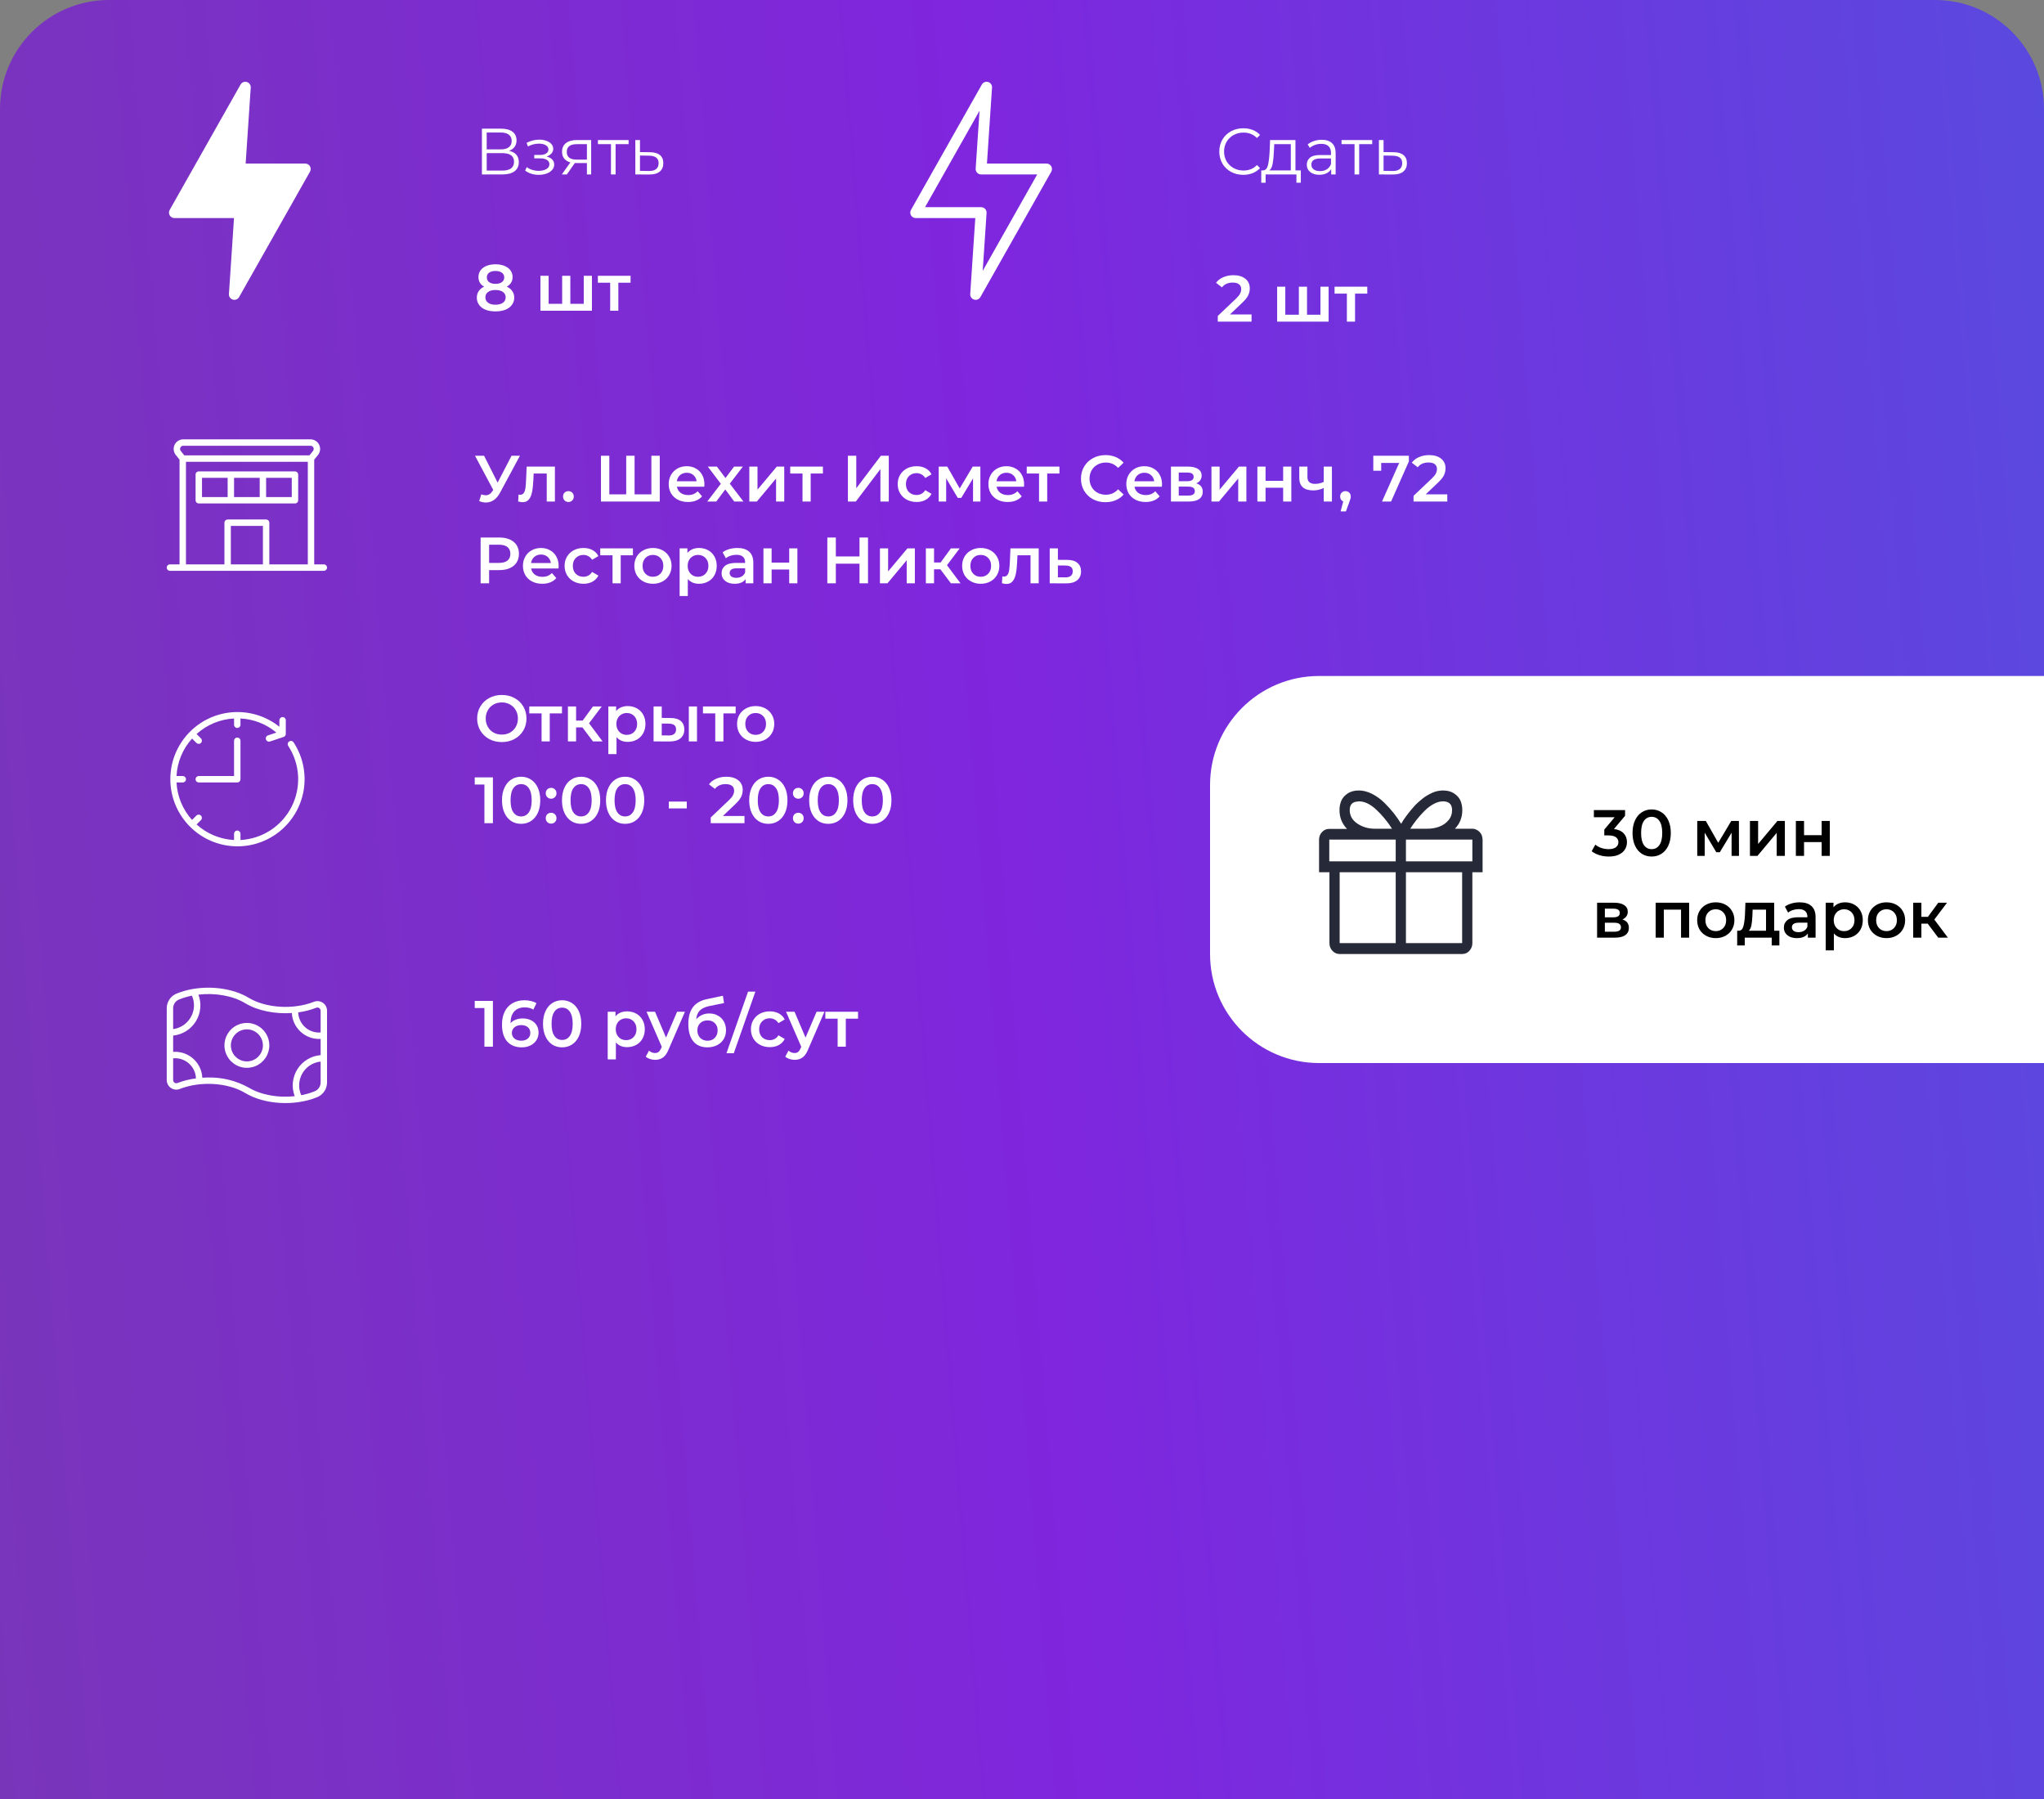 <?xml version="1.0" encoding="UTF-8"?> <svg xmlns="http://www.w3.org/2000/svg" width="375" height="330" viewBox="0 0 375 330" fill="none"><rect x="0" y="0" width="375" height="330" fill="#808080" stroke="none"/> <path d="M0 20C0 8.954 8.954 0 20 0H355C366.046 0 375 8.954 375 20V330H0V20Z" fill="url(#paint0_linear)"></path> <path d="M93.396 27.668C93.98 27.788 94.424 28.024 94.728 28.376C95.032 28.72 95.184 29.172 95.184 29.732C95.184 30.46 94.924 31.02 94.404 31.412C93.892 31.804 93.136 32 92.136 32H88.416V23.6H91.908C92.804 23.6 93.504 23.784 94.008 24.152C94.512 24.52 94.764 25.052 94.764 25.748C94.764 26.22 94.644 26.62 94.404 26.948C94.164 27.268 93.828 27.508 93.396 27.668ZM89.292 27.404H91.86C92.508 27.404 93.004 27.272 93.348 27.008C93.7 26.744 93.876 26.36 93.876 25.856C93.876 25.352 93.7 24.968 93.348 24.704C93.004 24.44 92.508 24.308 91.86 24.308H89.292V27.404ZM92.136 31.292C93.584 31.292 94.308 30.752 94.308 29.672C94.308 28.616 93.584 28.088 92.136 28.088H89.292V31.292H92.136ZM100.272 28.712C100.72 28.816 101.064 28.996 101.304 29.252C101.552 29.508 101.676 29.82 101.676 30.188C101.676 30.556 101.548 30.884 101.292 31.172C101.044 31.46 100.704 31.684 100.272 31.844C99.84 31.996 99.364 32.072 98.844 32.072C98.388 32.072 97.94 32.008 97.5 31.88C97.06 31.744 96.676 31.548 96.348 31.292L96.636 30.656C96.924 30.872 97.26 31.04 97.644 31.16C98.028 31.28 98.416 31.34 98.808 31.34C99.392 31.34 99.868 31.232 100.236 31.016C100.612 30.792 100.8 30.492 100.8 30.116C100.8 29.78 100.648 29.52 100.344 29.336C100.04 29.144 99.624 29.048 99.096 29.048H98.016V28.424H99.048C99.52 28.424 99.9 28.336 100.188 28.16C100.476 27.976 100.62 27.732 100.62 27.428C100.62 27.092 100.456 26.828 100.128 26.636C99.808 26.444 99.388 26.348 98.868 26.348C98.188 26.348 97.516 26.52 96.852 26.864L96.612 26.204C97.364 25.812 98.144 25.616 98.952 25.616C99.432 25.616 99.864 25.688 100.248 25.832C100.64 25.968 100.944 26.164 101.16 26.42C101.384 26.676 101.496 26.972 101.496 27.308C101.496 27.628 101.384 27.912 101.16 28.16C100.944 28.408 100.648 28.592 100.272 28.712ZM108.458 25.688V32H107.678V29.912H105.698H105.458L103.994 32H103.07L104.642 29.792C104.154 29.656 103.778 29.424 103.514 29.096C103.25 28.768 103.118 28.352 103.118 27.848C103.118 27.144 103.358 26.608 103.838 26.24C104.318 25.872 104.974 25.688 105.806 25.688H108.458ZM103.982 27.872C103.982 28.808 104.578 29.276 105.77 29.276H107.678V26.444H105.83C104.598 26.444 103.982 26.92 103.982 27.872ZM115.328 26.444H112.94V32H112.088V26.444H109.7V25.688H115.328V26.444ZM119.272 27.92C120.064 27.928 120.664 28.104 121.072 28.448C121.488 28.792 121.696 29.288 121.696 29.936C121.696 30.608 121.472 31.124 121.024 31.484C120.584 31.844 119.944 32.02 119.104 32.012L116.56 32V25.688H117.412V27.896L119.272 27.92ZM119.056 31.364C119.64 31.372 120.08 31.256 120.376 31.016C120.68 30.768 120.832 30.408 120.832 29.936C120.832 29.472 120.684 29.128 120.388 28.904C120.092 28.68 119.648 28.564 119.056 28.556L117.412 28.532V31.34L119.056 31.364Z" fill="white"></path> <path d="M228.088 32.072C227.256 32.072 226.504 31.888 225.832 31.52C225.168 31.152 224.644 30.644 224.26 29.996C223.884 29.34 223.696 28.608 223.696 27.8C223.696 26.992 223.884 26.264 224.26 25.616C224.644 24.96 225.172 24.448 225.844 24.08C226.516 23.712 227.268 23.528 228.1 23.528C228.724 23.528 229.3 23.632 229.828 23.84C230.356 24.048 230.804 24.352 231.172 24.752L230.608 25.316C229.952 24.652 229.124 24.32 228.124 24.32C227.46 24.32 226.856 24.472 226.312 24.776C225.768 25.08 225.34 25.496 225.028 26.024C224.724 26.552 224.572 27.144 224.572 27.8C224.572 28.456 224.724 29.048 225.028 29.576C225.34 30.104 225.768 30.52 226.312 30.824C226.856 31.128 227.46 31.28 228.124 31.28C229.132 31.28 229.96 30.944 230.608 30.272L231.172 30.836C230.804 31.236 230.352 31.544 229.816 31.76C229.288 31.968 228.712 32.072 228.088 32.072ZM238.653 31.256V33.524H237.849V32H232.197V33.524H231.393V31.256H231.753C232.177 31.232 232.465 30.92 232.617 30.32C232.769 29.72 232.873 28.88 232.929 27.8L233.013 25.688H237.669V31.256H238.653ZM233.709 27.848C233.669 28.744 233.593 29.484 233.481 30.068C233.369 30.644 233.169 31.04 232.881 31.256H236.817V26.444H233.781L233.709 27.848ZM242.486 25.64C243.31 25.64 243.942 25.848 244.382 26.264C244.822 26.672 245.042 27.28 245.042 28.088V32H244.226V31.016C244.034 31.344 243.75 31.6 243.374 31.784C243.006 31.968 242.566 32.06 242.054 32.06C241.35 32.06 240.79 31.892 240.374 31.556C239.958 31.22 239.75 30.776 239.75 30.224C239.75 29.688 239.942 29.256 240.326 28.928C240.718 28.6 241.338 28.436 242.186 28.436H244.19V28.052C244.19 27.508 244.038 27.096 243.734 26.816C243.43 26.528 242.986 26.384 242.402 26.384C242.002 26.384 241.618 26.452 241.25 26.588C240.882 26.716 240.566 26.896 240.302 27.128L239.918 26.492C240.238 26.22 240.622 26.012 241.07 25.868C241.518 25.716 241.99 25.64 242.486 25.64ZM242.186 31.388C242.666 31.388 243.078 31.28 243.422 31.064C243.766 30.84 244.022 30.52 244.19 30.104V29.072H242.21C241.13 29.072 240.59 29.448 240.59 30.2C240.59 30.568 240.73 30.86 241.01 31.076C241.29 31.284 241.682 31.388 242.186 31.388ZM251.75 26.444H249.362V32H248.51V26.444H246.122V25.688H251.75V26.444ZM255.694 27.92C256.486 27.928 257.086 28.104 257.494 28.448C257.91 28.792 258.118 29.288 258.118 29.936C258.118 30.608 257.894 31.124 257.446 31.484C257.006 31.844 256.366 32.02 255.526 32.012L252.982 32V25.688H253.834V27.896L255.694 27.92ZM255.478 31.364C256.062 31.372 256.502 31.256 256.798 31.016C257.102 30.768 257.254 30.408 257.254 29.936C257.254 29.472 257.106 29.128 256.81 28.904C256.514 28.68 256.07 28.564 255.478 28.556L253.834 28.532V31.34L255.478 31.364Z" fill="white"></path> <path d="M92.976 52.584C93.416 52.784 93.752 53.056 93.984 53.4C94.224 53.736 94.344 54.132 94.344 54.588C94.344 55.1 94.2 55.548 93.912 55.932C93.632 56.316 93.232 56.612 92.712 56.82C92.192 57.02 91.588 57.12 90.9 57.12C90.212 57.12 89.608 57.02 89.088 56.82C88.576 56.612 88.18 56.316 87.9 55.932C87.62 55.548 87.48 55.1 87.48 54.588C87.48 54.132 87.596 53.736 87.828 53.4C88.06 53.056 88.392 52.784 88.824 52.584C88.488 52.4 88.228 52.16 88.044 51.864C87.868 51.56 87.78 51.212 87.78 50.82C87.78 50.348 87.908 49.936 88.164 49.584C88.428 49.232 88.796 48.96 89.268 48.768C89.74 48.576 90.284 48.48 90.9 48.48C91.524 48.48 92.072 48.576 92.544 48.768C93.016 48.96 93.384 49.232 93.648 49.584C93.912 49.936 94.044 50.348 94.044 50.82C94.044 51.212 93.952 51.556 93.768 51.852C93.584 52.148 93.32 52.392 92.976 52.584ZM90.9 49.704C90.412 49.704 90.024 49.808 89.736 50.016C89.456 50.224 89.316 50.516 89.316 50.892C89.316 51.252 89.456 51.54 89.736 51.756C90.024 51.964 90.412 52.068 90.9 52.068C91.396 52.068 91.788 51.964 92.076 51.756C92.364 51.54 92.508 51.252 92.508 50.892C92.508 50.516 92.36 50.224 92.064 50.016C91.776 49.808 91.388 49.704 90.9 49.704ZM90.9 55.896C91.476 55.896 91.932 55.776 92.268 55.536C92.604 55.296 92.772 54.964 92.772 54.54C92.772 54.124 92.604 53.796 92.268 53.556C91.932 53.316 91.476 53.196 90.9 53.196C90.324 53.196 89.872 53.316 89.544 53.556C89.216 53.796 89.052 54.124 89.052 54.54C89.052 54.964 89.216 55.296 89.544 55.536C89.872 55.776 90.324 55.896 90.9 55.896ZM108.597 50.592V57H99.153V50.592H100.653V55.728H103.137V50.592H104.637V55.728H107.097V50.592H108.597ZM115.689 51.864H113.445V57H111.945V51.864H109.689V50.592H115.689V51.864Z" fill="white"></path> <path d="M95.388 83.6L91.74 90.38C91.42 90.98 91.036 91.432 90.588 91.736C90.148 92.032 89.668 92.18 89.148 92.18C88.732 92.18 88.32 92.092 87.912 91.916L88.296 90.692C88.624 90.796 88.896 90.848 89.112 90.848C89.616 90.848 90.032 90.588 90.36 90.068L90.492 89.864L87.144 83.6H88.812L91.296 88.532L93.852 83.6H95.388ZM101.808 85.592V92H100.308V86.864H97.908L97.848 88.136C97.808 88.984 97.728 89.696 97.608 90.272C97.496 90.84 97.3 91.292 97.02 91.628C96.748 91.956 96.372 92.12 95.892 92.12C95.668 92.12 95.392 92.076 95.064 91.988L95.136 90.728C95.248 90.752 95.344 90.764 95.424 90.764C95.728 90.764 95.956 90.644 96.108 90.404C96.26 90.156 96.356 89.864 96.396 89.528C96.444 89.184 96.484 88.696 96.516 88.064L96.624 85.592H101.808ZM104.284 92.084C104.012 92.084 103.78 91.992 103.588 91.808C103.396 91.616 103.3 91.376 103.3 91.088C103.3 90.792 103.392 90.552 103.576 90.368C103.768 90.184 104.004 90.092 104.284 90.092C104.564 90.092 104.796 90.184 104.98 90.368C105.172 90.552 105.268 90.792 105.268 91.088C105.268 91.376 105.172 91.616 104.98 91.808C104.788 91.992 104.556 92.084 104.284 92.084ZM121.042 83.6V92H110.254V83.6H111.79V90.68H114.886V83.6H116.422V90.68H119.506V83.6H121.042ZM129.235 88.832C129.235 88.936 129.227 89.084 129.211 89.276H124.183C124.271 89.748 124.499 90.124 124.867 90.404C125.243 90.676 125.707 90.812 126.259 90.812C126.963 90.812 127.543 90.58 127.999 90.116L128.803 91.04C128.515 91.384 128.151 91.644 127.711 91.82C127.271 91.996 126.775 92.084 126.223 92.084C125.519 92.084 124.899 91.944 124.363 91.664C123.827 91.384 123.411 90.996 123.115 90.5C122.827 89.996 122.683 89.428 122.683 88.796C122.683 88.172 122.823 87.612 123.103 87.116C123.391 86.612 123.787 86.22 124.291 85.94C124.795 85.66 125.363 85.52 125.995 85.52C126.619 85.52 127.175 85.66 127.663 85.94C128.159 86.212 128.543 86.6 128.815 87.104C129.095 87.6 129.235 88.176 129.235 88.832ZM125.995 86.72C125.515 86.72 125.107 86.864 124.771 87.152C124.443 87.432 124.243 87.808 124.171 88.28H127.807C127.743 87.816 127.547 87.44 127.219 87.152C126.891 86.864 126.483 86.72 125.995 86.72ZM134.707 92L133.063 89.78L131.407 92H129.751L132.247 88.748L129.859 85.592H131.527L133.099 87.692L134.671 85.592H136.291L133.891 88.724L136.399 92H134.707ZM137.473 85.592H138.973V89.816L142.513 85.592H143.881V92H142.381V87.776L138.853 92H137.473V85.592ZM150.975 86.864H148.731V92H147.231V86.864H144.975V85.592H150.975V86.864ZM155.559 83.6H157.095V89.564L161.607 83.6H163.059V92H161.523V86.048L157.011 92H155.559V83.6ZM168.162 92.084C167.498 92.084 166.902 91.944 166.374 91.664C165.846 91.384 165.434 90.996 165.138 90.5C164.842 89.996 164.694 89.428 164.694 88.796C164.694 88.164 164.842 87.6 165.138 87.104C165.434 86.608 165.842 86.22 166.362 85.94C166.89 85.66 167.49 85.52 168.162 85.52C168.794 85.52 169.346 85.648 169.818 85.904C170.298 86.16 170.658 86.528 170.898 87.008L169.746 87.68C169.562 87.384 169.33 87.164 169.05 87.02C168.778 86.868 168.478 86.792 168.15 86.792C167.59 86.792 167.126 86.976 166.758 87.344C166.39 87.704 166.206 88.188 166.206 88.796C166.206 89.404 166.386 89.892 166.746 90.26C167.114 90.62 167.582 90.8 168.15 90.8C168.478 90.8 168.778 90.728 169.05 90.584C169.33 90.432 169.562 90.208 169.746 89.912L170.898 90.584C170.65 91.064 170.286 91.436 169.806 91.7C169.334 91.956 168.786 92.084 168.162 92.084ZM178.519 92V87.752L176.359 91.328H175.711L173.587 87.74V92H172.219V85.592H173.791L176.071 89.6L178.459 85.592H179.863L179.875 92H178.519ZM187.887 88.832C187.887 88.936 187.879 89.084 187.863 89.276H182.835C182.923 89.748 183.151 90.124 183.519 90.404C183.895 90.676 184.359 90.812 184.911 90.812C185.615 90.812 186.195 90.58 186.651 90.116L187.455 91.04C187.167 91.384 186.803 91.644 186.363 91.82C185.923 91.996 185.427 92.084 184.875 92.084C184.171 92.084 183.551 91.944 183.015 91.664C182.479 91.384 182.063 90.996 181.767 90.5C181.479 89.996 181.335 89.428 181.335 88.796C181.335 88.172 181.475 87.612 181.755 87.116C182.043 86.612 182.439 86.22 182.943 85.94C183.447 85.66 184.015 85.52 184.647 85.52C185.271 85.52 185.827 85.66 186.315 85.94C186.811 86.212 187.195 86.6 187.467 87.104C187.747 87.6 187.887 88.176 187.887 88.832ZM184.647 86.72C184.167 86.72 183.759 86.864 183.423 87.152C183.095 87.432 182.895 87.808 182.823 88.28H186.459C186.395 87.816 186.199 87.44 185.871 87.152C185.543 86.864 185.135 86.72 184.647 86.72ZM194.369 86.864H192.125V92H190.625V86.864H188.369V85.592H194.369V86.864ZM202.806 92.12C201.958 92.12 201.19 91.936 200.502 91.568C199.822 91.192 199.286 90.676 198.894 90.02C198.51 89.364 198.318 88.624 198.318 87.8C198.318 86.976 198.514 86.236 198.906 85.58C199.298 84.924 199.834 84.412 200.514 84.044C201.202 83.668 201.97 83.48 202.818 83.48C203.506 83.48 204.134 83.6 204.702 83.84C205.27 84.08 205.75 84.428 206.142 84.884L205.134 85.832C204.526 85.176 203.778 84.848 202.89 84.848C202.314 84.848 201.798 84.976 201.342 85.232C200.886 85.48 200.53 85.828 200.274 86.276C200.018 86.724 199.89 87.232 199.89 87.8C199.89 88.368 200.018 88.876 200.274 89.324C200.53 89.772 200.886 90.124 201.342 90.38C201.798 90.628 202.314 90.752 202.89 90.752C203.778 90.752 204.526 90.42 205.134 89.756L206.142 90.716C205.75 91.172 205.266 91.52 204.69 91.76C204.122 92 203.494 92.12 202.806 92.12ZM213.188 88.832C213.188 88.936 213.18 89.084 213.164 89.276H208.136C208.224 89.748 208.452 90.124 208.82 90.404C209.196 90.676 209.66 90.812 210.212 90.812C210.916 90.812 211.496 90.58 211.952 90.116L212.756 91.04C212.468 91.384 212.104 91.644 211.664 91.82C211.224 91.996 210.728 92.084 210.176 92.084C209.472 92.084 208.852 91.944 208.316 91.664C207.78 91.384 207.364 90.996 207.068 90.5C206.78 89.996 206.636 89.428 206.636 88.796C206.636 88.172 206.776 87.612 207.056 87.116C207.344 86.612 207.74 86.22 208.244 85.94C208.748 85.66 209.316 85.52 209.948 85.52C210.572 85.52 211.128 85.66 211.616 85.94C212.112 86.212 212.496 86.6 212.768 87.104C213.048 87.6 213.188 88.176 213.188 88.832ZM209.948 86.72C209.468 86.72 209.06 86.864 208.724 87.152C208.396 87.432 208.196 87.808 208.124 88.28H211.76C211.696 87.816 211.5 87.44 211.172 87.152C210.844 86.864 210.436 86.72 209.948 86.72ZM219.472 88.664C220.264 88.904 220.66 89.416 220.66 90.2C220.66 90.776 220.444 91.22 220.012 91.532C219.58 91.844 218.94 92 218.092 92H214.828V85.592H217.96C218.744 85.592 219.356 85.736 219.796 86.024C220.236 86.312 220.456 86.72 220.456 87.248C220.456 87.576 220.368 87.86 220.192 88.1C220.024 88.34 219.784 88.528 219.472 88.664ZM216.256 88.268H217.828C218.604 88.268 218.992 88 218.992 87.464C218.992 86.944 218.604 86.684 217.828 86.684H216.256V88.268ZM217.972 90.908C218.796 90.908 219.208 90.64 219.208 90.104C219.208 89.824 219.112 89.616 218.92 89.48C218.728 89.336 218.428 89.264 218.02 89.264H216.256V90.908H217.972ZM222.258 85.592H223.758V89.816L227.298 85.592H228.666V92H227.166V87.776L223.638 92H222.258V85.592ZM230.684 85.592H232.184V88.196H235.412V85.592H236.912V92H235.412V89.468H232.184V92H230.684V85.592ZM244.358 85.592V92H242.858V89.516C242.242 89.812 241.598 89.96 240.926 89.96C240.102 89.96 239.47 89.772 239.03 89.396C238.59 89.012 238.37 88.428 238.37 87.644V85.592H239.87V87.548C239.87 87.956 239.99 88.26 240.23 88.46C240.47 88.66 240.81 88.76 241.25 88.76C241.81 88.76 242.346 88.64 242.858 88.4V85.592H244.358ZM246.843 90.092C247.123 90.092 247.355 90.184 247.539 90.368C247.723 90.552 247.815 90.792 247.815 91.088C247.815 91.216 247.795 91.352 247.755 91.496C247.723 91.632 247.651 91.84 247.539 92.12L246.927 93.812H245.955L246.435 91.976C246.259 91.904 246.119 91.792 246.015 91.64C245.919 91.48 245.871 91.296 245.871 91.088C245.871 90.792 245.963 90.552 246.147 90.368C246.331 90.184 246.563 90.092 246.843 90.092ZM258.477 83.6V84.644L255.213 92H253.545L256.701 84.92H253.401V86.348H251.949V83.6H258.477ZM265.526 90.68V92H259.334V90.956L262.67 87.788C263.046 87.428 263.298 87.116 263.426 86.852C263.562 86.58 263.63 86.312 263.63 86.048C263.63 85.656 263.498 85.356 263.234 85.148C262.97 84.94 262.582 84.836 262.07 84.836C261.214 84.836 260.558 85.128 260.102 85.712L259.01 84.872C259.338 84.432 259.778 84.092 260.33 83.852C260.89 83.604 261.514 83.48 262.202 83.48C263.114 83.48 263.842 83.696 264.386 84.128C264.93 84.56 265.202 85.148 265.202 85.892C265.202 86.348 265.106 86.776 264.914 87.176C264.722 87.576 264.354 88.032 263.81 88.544L261.566 90.68H265.526ZM91.632 98.6C92.36 98.6 92.992 98.72 93.528 98.96C94.072 99.2 94.488 99.544 94.776 99.992C95.064 100.44 95.208 100.972 95.208 101.588C95.208 102.196 95.064 102.728 94.776 103.184C94.488 103.632 94.072 103.976 93.528 104.216C92.992 104.456 92.36 104.576 91.632 104.576H89.736V107H88.176V98.6H91.632ZM91.56 103.256C92.24 103.256 92.756 103.112 93.108 102.824C93.46 102.536 93.636 102.124 93.636 101.588C93.636 101.052 93.46 100.64 93.108 100.352C92.756 100.064 92.24 99.92 91.56 99.92H89.736V103.256H91.56ZM102.492 103.832C102.492 103.936 102.484 104.084 102.468 104.276H97.44C97.528 104.748 97.756 105.124 98.124 105.404C98.5 105.676 98.964 105.812 99.516 105.812C100.22 105.812 100.8 105.58 101.256 105.116L102.06 106.04C101.772 106.384 101.408 106.644 100.968 106.82C100.528 106.996 100.032 107.084 99.48 107.084C98.776 107.084 98.156 106.944 97.62 106.664C97.084 106.384 96.668 105.996 96.372 105.5C96.084 104.996 95.94 104.428 95.94 103.796C95.94 103.172 96.08 102.612 96.36 102.116C96.648 101.612 97.044 101.22 97.548 100.94C98.052 100.66 98.62 100.52 99.252 100.52C99.876 100.52 100.432 100.66 100.92 100.94C101.416 101.212 101.8 101.6 102.072 102.104C102.352 102.6 102.492 103.176 102.492 103.832ZM99.252 101.72C98.772 101.72 98.364 101.864 98.028 102.152C97.7 102.432 97.5 102.808 97.428 103.28H101.064C101 102.816 100.804 102.44 100.476 102.152C100.148 101.864 99.74 101.72 99.252 101.72ZM107.049 107.084C106.385 107.084 105.789 106.944 105.261 106.664C104.733 106.384 104.321 105.996 104.025 105.5C103.729 104.996 103.581 104.428 103.581 103.796C103.581 103.164 103.729 102.6 104.025 102.104C104.321 101.608 104.729 101.22 105.249 100.94C105.777 100.66 106.377 100.52 107.049 100.52C107.681 100.52 108.233 100.648 108.705 100.904C109.185 101.16 109.545 101.528 109.785 102.008L108.633 102.68C108.449 102.384 108.217 102.164 107.937 102.02C107.665 101.868 107.365 101.792 107.037 101.792C106.477 101.792 106.013 101.976 105.645 102.344C105.277 102.704 105.093 103.188 105.093 103.796C105.093 104.404 105.273 104.892 105.633 105.26C106.001 105.62 106.469 105.8 107.037 105.8C107.365 105.8 107.665 105.728 107.937 105.584C108.217 105.432 108.449 105.208 108.633 104.912L109.785 105.584C109.537 106.064 109.173 106.436 108.693 106.7C108.221 106.956 107.673 107.084 107.049 107.084ZM116.123 101.864H113.879V107H112.379V101.864H110.123V100.592H116.123V101.864ZM119.786 107.084C119.138 107.084 118.554 106.944 118.034 106.664C117.514 106.384 117.106 105.996 116.81 105.5C116.522 104.996 116.378 104.428 116.378 103.796C116.378 103.164 116.522 102.6 116.81 102.104C117.106 101.608 117.514 101.22 118.034 100.94C118.554 100.66 119.138 100.52 119.786 100.52C120.442 100.52 121.03 100.66 121.55 100.94C122.07 101.22 122.474 101.608 122.762 102.104C123.058 102.6 123.206 103.164 123.206 103.796C123.206 104.428 123.058 104.996 122.762 105.5C122.474 105.996 122.07 106.384 121.55 106.664C121.03 106.944 120.442 107.084 119.786 107.084ZM119.786 105.8C120.338 105.8 120.794 105.616 121.154 105.248C121.514 104.88 121.694 104.396 121.694 103.796C121.694 103.196 121.514 102.712 121.154 102.344C120.794 101.976 120.338 101.792 119.786 101.792C119.234 101.792 118.778 101.976 118.418 102.344C118.066 102.712 117.89 103.196 117.89 103.796C117.89 104.396 118.066 104.88 118.418 105.248C118.778 105.616 119.234 105.8 119.786 105.8ZM128.24 100.52C128.864 100.52 129.42 100.656 129.908 100.928C130.404 101.2 130.792 101.584 131.072 102.08C131.352 102.576 131.492 103.148 131.492 103.796C131.492 104.444 131.352 105.02 131.072 105.524C130.792 106.02 130.404 106.404 129.908 106.676C129.42 106.948 128.864 107.084 128.24 107.084C127.376 107.084 126.692 106.796 126.188 106.22V109.328H124.688V100.592H126.116V101.432C126.364 101.128 126.668 100.9 127.028 100.748C127.396 100.596 127.8 100.52 128.24 100.52ZM128.072 105.8C128.624 105.8 129.076 105.616 129.428 105.248C129.788 104.88 129.968 104.396 129.968 103.796C129.968 103.196 129.788 102.712 129.428 102.344C129.076 101.976 128.624 101.792 128.072 101.792C127.712 101.792 127.388 101.876 127.1 102.044C126.812 102.204 126.584 102.436 126.416 102.74C126.248 103.044 126.164 103.396 126.164 103.796C126.164 104.196 126.248 104.548 126.416 104.852C126.584 105.156 126.812 105.392 127.1 105.56C127.388 105.72 127.712 105.8 128.072 105.8ZM135.291 100.52C136.235 100.52 136.955 100.748 137.451 101.204C137.955 101.652 138.207 102.332 138.207 103.244V107H136.791V106.22C136.607 106.5 136.343 106.716 135.999 106.868C135.663 107.012 135.255 107.084 134.775 107.084C134.295 107.084 133.875 107.004 133.515 106.844C133.155 106.676 132.875 106.448 132.675 106.16C132.483 105.864 132.387 105.532 132.387 105.164C132.387 104.588 132.599 104.128 133.023 103.784C133.455 103.432 134.131 103.256 135.051 103.256H136.707V103.16C136.707 102.712 136.571 102.368 136.299 102.128C136.035 101.888 135.639 101.768 135.111 101.768C134.751 101.768 134.395 101.824 134.043 101.936C133.699 102.048 133.407 102.204 133.167 102.404L132.579 101.312C132.915 101.056 133.319 100.86 133.791 100.724C134.263 100.588 134.763 100.52 135.291 100.52ZM135.087 105.992C135.463 105.992 135.795 105.908 136.083 105.74C136.379 105.564 136.587 105.316 136.707 104.996V104.252H135.159C134.295 104.252 133.863 104.536 133.863 105.104C133.863 105.376 133.971 105.592 134.187 105.752C134.403 105.912 134.703 105.992 135.087 105.992ZM140.063 100.592H141.563V103.196H144.791V100.592H146.291V107H144.791V104.468H141.563V107H140.063V100.592ZM159.249 98.6V107H157.689V103.4H153.345V107H151.785V98.6H153.345V102.068H157.689V98.6H159.249ZM161.438 100.592H162.938V104.816L166.478 100.592H167.846V107H166.346V102.776L162.818 107H161.438V100.592ZM172.527 104.432H171.363V107H169.863V100.592H171.363V103.184H172.563L174.459 100.592H176.067L173.739 103.676L176.223 107H174.459L172.527 104.432ZM179.927 107.084C179.279 107.084 178.695 106.944 178.175 106.664C177.655 106.384 177.247 105.996 176.951 105.5C176.663 104.996 176.519 104.428 176.519 103.796C176.519 103.164 176.663 102.6 176.951 102.104C177.247 101.608 177.655 101.22 178.175 100.94C178.695 100.66 179.279 100.52 179.927 100.52C180.583 100.52 181.171 100.66 181.691 100.94C182.211 101.22 182.615 101.608 182.903 102.104C183.199 102.6 183.347 103.164 183.347 103.796C183.347 104.428 183.199 104.996 182.903 105.5C182.615 105.996 182.211 106.384 181.691 106.664C181.171 106.944 180.583 107.084 179.927 107.084ZM179.927 105.8C180.479 105.8 180.935 105.616 181.295 105.248C181.655 104.88 181.835 104.396 181.835 103.796C181.835 103.196 181.655 102.712 181.295 102.344C180.935 101.976 180.479 101.792 179.927 101.792C179.375 101.792 178.919 101.976 178.559 102.344C178.207 102.712 178.031 103.196 178.031 103.796C178.031 104.396 178.207 104.88 178.559 105.248C178.919 105.616 179.375 105.8 179.927 105.8ZM190.566 100.592V107H189.066V101.864H186.666L186.606 103.136C186.566 103.984 186.486 104.696 186.366 105.272C186.254 105.84 186.058 106.292 185.778 106.628C185.506 106.956 185.13 107.12 184.65 107.12C184.426 107.12 184.15 107.076 183.822 106.988L183.894 105.728C184.006 105.752 184.102 105.764 184.182 105.764C184.486 105.764 184.714 105.644 184.866 105.404C185.018 105.156 185.114 104.864 185.154 104.528C185.202 104.184 185.242 103.696 185.274 103.064L185.382 100.592H190.566ZM195.802 102.704C196.618 102.704 197.242 102.888 197.674 103.256C198.114 103.624 198.334 104.144 198.334 104.816C198.334 105.52 198.094 106.064 197.614 106.448C197.134 106.832 196.458 107.02 195.586 107.012L192.586 107V100.592H194.086V102.692L195.802 102.704ZM195.454 105.908C195.894 105.916 196.23 105.824 196.462 105.632C196.694 105.44 196.81 105.16 196.81 104.792C196.81 104.432 196.698 104.168 196.474 104C196.25 103.832 195.91 103.744 195.454 103.736L194.086 103.724V105.896L195.454 105.908Z" fill="white"></path> <path d="M92.064 136.12C91.208 136.12 90.436 135.936 89.748 135.568C89.06 135.192 88.52 134.676 88.128 134.02C87.736 133.356 87.54 132.616 87.54 131.8C87.54 130.984 87.736 130.248 88.128 129.592C88.52 128.928 89.06 128.412 89.748 128.044C90.436 127.668 91.208 127.48 92.064 127.48C92.92 127.48 93.692 127.668 94.38 128.044C95.068 128.412 95.608 128.924 96 129.58C96.392 130.236 96.588 130.976 96.588 131.8C96.588 132.624 96.392 133.364 96 134.02C95.608 134.676 95.068 135.192 94.38 135.568C93.692 135.936 92.92 136.12 92.064 136.12ZM92.064 134.752C92.624 134.752 93.128 134.628 93.576 134.38C94.024 134.124 94.376 133.772 94.632 133.324C94.888 132.868 95.016 132.36 95.016 131.8C95.016 131.24 94.888 130.736 94.632 130.288C94.376 129.832 94.024 129.48 93.576 129.232C93.128 128.976 92.624 128.848 92.064 128.848C91.504 128.848 91 128.976 90.552 129.232C90.104 129.48 89.752 129.832 89.496 130.288C89.24 130.736 89.112 131.24 89.112 131.8C89.112 132.36 89.24 132.868 89.496 133.324C89.752 133.772 90.104 134.124 90.552 134.38C91 134.628 91.504 134.752 92.064 134.752ZM103.104 130.864H100.86V136H99.359V130.864H97.103V129.592H103.104V130.864ZM106.856 133.432H105.692V136H104.192V129.592H105.692V132.184H106.892L108.788 129.592H110.396L108.068 132.676L110.552 136H108.788L106.856 133.432ZM115.162 129.52C115.786 129.52 116.342 129.656 116.83 129.928C117.326 130.2 117.714 130.584 117.994 131.08C118.274 131.576 118.414 132.148 118.414 132.796C118.414 133.444 118.274 134.02 117.994 134.524C117.714 135.02 117.326 135.404 116.83 135.676C116.342 135.948 115.786 136.084 115.162 136.084C114.298 136.084 113.614 135.796 113.11 135.22V138.328H111.61V129.592H113.038V130.432C113.286 130.128 113.59 129.9 113.95 129.748C114.318 129.596 114.722 129.52 115.162 129.52ZM114.994 134.8C115.546 134.8 115.998 134.616 116.35 134.248C116.71 133.88 116.89 133.396 116.89 132.796C116.89 132.196 116.71 131.712 116.35 131.344C115.998 130.976 115.546 130.792 114.994 130.792C114.634 130.792 114.31 130.876 114.022 131.044C113.734 131.204 113.506 131.436 113.338 131.74C113.17 132.044 113.086 132.396 113.086 132.796C113.086 133.196 113.17 133.548 113.338 133.852C113.506 134.156 113.734 134.392 114.022 134.56C114.31 134.72 114.634 134.8 114.994 134.8ZM123.026 131.704C123.842 131.704 124.466 131.888 124.898 132.256C125.33 132.624 125.546 133.144 125.546 133.816C125.546 134.52 125.306 135.064 124.826 135.448C124.354 135.832 123.682 136.02 122.81 136.012L119.906 136V129.592H121.406V131.692L123.026 131.704ZM126.374 129.592H127.874V136H126.374V129.592ZM122.678 134.908C123.118 134.916 123.454 134.824 123.686 134.632C123.918 134.44 124.034 134.16 124.034 133.792C124.034 133.432 123.922 133.168 123.698 133C123.474 132.832 123.134 132.744 122.678 132.736L121.406 132.724V134.896L122.678 134.908ZM134.967 130.864H132.723V136H131.223V130.864H128.967V129.592H134.967V130.864ZM138.63 136.084C137.982 136.084 137.398 135.944 136.878 135.664C136.358 135.384 135.95 134.996 135.654 134.5C135.366 133.996 135.222 133.428 135.222 132.796C135.222 132.164 135.366 131.6 135.654 131.104C135.95 130.608 136.358 130.22 136.878 129.94C137.398 129.66 137.982 129.52 138.63 129.52C139.286 129.52 139.874 129.66 140.394 129.94C140.914 130.22 141.318 130.608 141.606 131.104C141.902 131.6 142.05 132.164 142.05 132.796C142.05 133.428 141.902 133.996 141.606 134.5C141.318 134.996 140.914 135.384 140.394 135.664C139.874 135.944 139.286 136.084 138.63 136.084ZM138.63 134.8C139.182 134.8 139.638 134.616 139.998 134.248C140.358 133.88 140.538 133.396 140.538 132.796C140.538 132.196 140.358 131.712 139.998 131.344C139.638 130.976 139.182 130.792 138.63 130.792C138.078 130.792 137.622 130.976 137.262 131.344C136.91 131.712 136.734 132.196 136.734 132.796C136.734 133.396 136.91 133.88 137.262 134.248C137.622 134.616 138.078 134.8 138.63 134.8ZM90.432 142.6V151H88.872V143.908H87.096V142.6H90.432ZM95.602 151.12C94.93 151.12 94.33 150.952 93.802 150.616C93.274 150.272 92.858 149.776 92.554 149.128C92.25 148.472 92.098 147.696 92.098 146.8C92.098 145.904 92.25 145.132 92.554 144.484C92.858 143.828 93.274 143.332 93.802 142.996C94.33 142.652 94.93 142.48 95.602 142.48C96.274 142.48 96.874 142.652 97.402 142.996C97.938 143.332 98.358 143.828 98.662 144.484C98.966 145.132 99.118 145.904 99.118 146.8C99.118 147.696 98.966 148.472 98.662 149.128C98.358 149.776 97.938 150.272 97.402 150.616C96.874 150.952 96.274 151.12 95.602 151.12ZM95.602 149.764C96.202 149.764 96.674 149.516 97.018 149.02C97.37 148.524 97.546 147.784 97.546 146.8C97.546 145.816 97.37 145.076 97.018 144.58C96.674 144.084 96.202 143.836 95.602 143.836C95.01 143.836 94.538 144.084 94.186 144.58C93.842 145.076 93.67 145.816 93.67 146.8C93.67 147.784 93.842 148.524 94.186 149.02C94.538 149.516 95.01 149.764 95.602 149.764ZM101.109 146.512C100.837 146.512 100.605 146.42 100.413 146.236C100.221 146.044 100.125 145.804 100.125 145.516C100.125 145.22 100.217 144.98 100.401 144.796C100.593 144.612 100.829 144.52 101.109 144.52C101.389 144.52 101.621 144.612 101.805 144.796C101.997 144.98 102.093 145.22 102.093 145.516C102.093 145.804 101.997 146.044 101.805 146.236C101.613 146.42 101.381 146.512 101.109 146.512ZM101.109 151.084C100.837 151.084 100.605 150.992 100.413 150.808C100.221 150.616 100.125 150.376 100.125 150.088C100.125 149.792 100.217 149.552 100.401 149.368C100.593 149.184 100.829 149.092 101.109 149.092C101.389 149.092 101.621 149.184 101.805 149.368C101.997 149.552 102.093 149.792 102.093 150.088C102.093 150.376 101.997 150.616 101.805 150.808C101.613 150.992 101.381 151.084 101.109 151.084ZM106.606 151.12C105.934 151.12 105.334 150.952 104.806 150.616C104.278 150.272 103.862 149.776 103.558 149.128C103.254 148.472 103.102 147.696 103.102 146.8C103.102 145.904 103.254 145.132 103.558 144.484C103.862 143.828 104.278 143.332 104.806 142.996C105.334 142.652 105.934 142.48 106.606 142.48C107.278 142.48 107.878 142.652 108.406 142.996C108.942 143.332 109.362 143.828 109.666 144.484C109.97 145.132 110.122 145.904 110.122 146.8C110.122 147.696 109.97 148.472 109.666 149.128C109.362 149.776 108.942 150.272 108.406 150.616C107.878 150.952 107.278 151.12 106.606 151.12ZM106.606 149.764C107.206 149.764 107.678 149.516 108.022 149.02C108.374 148.524 108.55 147.784 108.55 146.8C108.55 145.816 108.374 145.076 108.022 144.58C107.678 144.084 107.206 143.836 106.606 143.836C106.014 143.836 105.542 144.084 105.19 144.58C104.846 145.076 104.674 145.816 104.674 146.8C104.674 147.784 104.846 148.524 105.19 149.02C105.542 149.516 106.014 149.764 106.606 149.764ZM114.68 151.12C114.008 151.12 113.408 150.952 112.88 150.616C112.352 150.272 111.936 149.776 111.632 149.128C111.328 148.472 111.176 147.696 111.176 146.8C111.176 145.904 111.328 145.132 111.632 144.484C111.936 143.828 112.352 143.332 112.88 142.996C113.408 142.652 114.008 142.48 114.68 142.48C115.352 142.48 115.952 142.652 116.48 142.996C117.016 143.332 117.436 143.828 117.74 144.484C118.044 145.132 118.196 145.904 118.196 146.8C118.196 147.696 118.044 148.472 117.74 149.128C117.436 149.776 117.016 150.272 116.48 150.616C115.952 150.952 115.352 151.12 114.68 151.12ZM114.68 149.764C115.28 149.764 115.752 149.516 116.096 149.02C116.448 148.524 116.624 147.784 116.624 146.8C116.624 145.816 116.448 145.076 116.096 144.58C115.752 144.084 115.28 143.836 114.68 143.836C114.088 143.836 113.616 144.084 113.264 144.58C112.92 145.076 112.748 145.816 112.748 146.8C112.748 147.784 112.92 148.524 113.264 149.02C113.616 149.516 114.088 149.764 114.68 149.764ZM122.699 147.04H125.999V148.288H122.699V147.04ZM136.585 149.68V151H130.393V149.956L133.729 146.788C134.105 146.428 134.357 146.116 134.485 145.852C134.621 145.58 134.689 145.312 134.689 145.048C134.689 144.656 134.557 144.356 134.293 144.148C134.029 143.94 133.641 143.836 133.129 143.836C132.273 143.836 131.617 144.128 131.161 144.712L130.069 143.872C130.397 143.432 130.837 143.092 131.389 142.852C131.949 142.604 132.573 142.48 133.261 142.48C134.173 142.48 134.901 142.696 135.445 143.128C135.989 143.56 136.261 144.148 136.261 144.892C136.261 145.348 136.165 145.776 135.973 146.176C135.781 146.576 135.413 147.032 134.869 147.544L132.625 149.68H136.585ZM140.954 151.12C140.282 151.12 139.682 150.952 139.154 150.616C138.626 150.272 138.21 149.776 137.906 149.128C137.602 148.472 137.45 147.696 137.45 146.8C137.45 145.904 137.602 145.132 137.906 144.484C138.21 143.828 138.626 143.332 139.154 142.996C139.682 142.652 140.282 142.48 140.954 142.48C141.626 142.48 142.226 142.652 142.754 142.996C143.29 143.332 143.71 143.828 144.014 144.484C144.318 145.132 144.47 145.904 144.47 146.8C144.47 147.696 144.318 148.472 144.014 149.128C143.71 149.776 143.29 150.272 142.754 150.616C142.226 150.952 141.626 151.12 140.954 151.12ZM140.954 149.764C141.554 149.764 142.026 149.516 142.37 149.02C142.722 148.524 142.898 147.784 142.898 146.8C142.898 145.816 142.722 145.076 142.37 144.58C142.026 144.084 141.554 143.836 140.954 143.836C140.362 143.836 139.89 144.084 139.538 144.58C139.194 145.076 139.022 145.816 139.022 146.8C139.022 147.784 139.194 148.524 139.538 149.02C139.89 149.516 140.362 149.764 140.954 149.764ZM146.46 146.512C146.188 146.512 145.956 146.42 145.764 146.236C145.572 146.044 145.476 145.804 145.476 145.516C145.476 145.22 145.568 144.98 145.752 144.796C145.944 144.612 146.18 144.52 146.46 144.52C146.74 144.52 146.972 144.612 147.156 144.796C147.348 144.98 147.444 145.22 147.444 145.516C147.444 145.804 147.348 146.044 147.156 146.236C146.964 146.42 146.732 146.512 146.46 146.512ZM146.46 151.084C146.188 151.084 145.956 150.992 145.764 150.808C145.572 150.616 145.476 150.376 145.476 150.088C145.476 149.792 145.568 149.552 145.752 149.368C145.944 149.184 146.18 149.092 146.46 149.092C146.74 149.092 146.972 149.184 147.156 149.368C147.348 149.552 147.444 149.792 147.444 150.088C147.444 150.376 147.348 150.616 147.156 150.808C146.964 150.992 146.732 151.084 146.46 151.084ZM151.958 151.12C151.286 151.12 150.686 150.952 150.158 150.616C149.63 150.272 149.214 149.776 148.91 149.128C148.606 148.472 148.454 147.696 148.454 146.8C148.454 145.904 148.606 145.132 148.91 144.484C149.214 143.828 149.63 143.332 150.158 142.996C150.686 142.652 151.286 142.48 151.958 142.48C152.63 142.48 153.23 142.652 153.758 142.996C154.294 143.332 154.714 143.828 155.018 144.484C155.322 145.132 155.474 145.904 155.474 146.8C155.474 147.696 155.322 148.472 155.018 149.128C154.714 149.776 154.294 150.272 153.758 150.616C153.23 150.952 152.63 151.12 151.958 151.12ZM151.958 149.764C152.558 149.764 153.03 149.516 153.374 149.02C153.726 148.524 153.902 147.784 153.902 146.8C153.902 145.816 153.726 145.076 153.374 144.58C153.03 144.084 152.558 143.836 151.958 143.836C151.366 143.836 150.894 144.084 150.542 144.58C150.198 145.076 150.026 145.816 150.026 146.8C150.026 147.784 150.198 148.524 150.542 149.02C150.894 149.516 151.366 149.764 151.958 149.764ZM160.032 151.12C159.36 151.12 158.76 150.952 158.232 150.616C157.704 150.272 157.288 149.776 156.984 149.128C156.68 148.472 156.528 147.696 156.528 146.8C156.528 145.904 156.68 145.132 156.984 144.484C157.288 143.828 157.704 143.332 158.232 142.996C158.76 142.652 159.36 142.48 160.032 142.48C160.704 142.48 161.304 142.652 161.832 142.996C162.368 143.332 162.788 143.828 163.092 144.484C163.396 145.132 163.548 145.904 163.548 146.8C163.548 147.696 163.396 148.472 163.092 149.128C162.788 149.776 162.368 150.272 161.832 150.616C161.304 150.952 160.704 151.12 160.032 151.12ZM160.032 149.764C160.632 149.764 161.104 149.516 161.448 149.02C161.8 148.524 161.976 147.784 161.976 146.8C161.976 145.816 161.8 145.076 161.448 144.58C161.104 144.084 160.632 143.836 160.032 143.836C159.44 143.836 158.968 144.084 158.616 144.58C158.272 145.076 158.1 145.816 158.1 146.8C158.1 147.784 158.272 148.524 158.616 149.02C158.968 149.516 159.44 149.764 160.032 149.764Z" fill="white"></path> <path d="M90.432 183.6V192H88.872V184.908H87.096V183.6H90.432ZM95.914 186.816C96.466 186.816 96.962 186.924 97.402 187.14C97.842 187.348 98.186 187.648 98.434 188.04C98.682 188.432 98.806 188.884 98.806 189.396C98.806 189.94 98.67 190.42 98.398 190.836C98.126 191.244 97.758 191.56 97.294 191.784C96.83 192.008 96.31 192.12 95.734 192.12C94.582 192.12 93.686 191.76 93.046 191.04C92.414 190.32 92.098 189.288 92.098 187.944C92.098 187 92.27 186.196 92.614 185.532C92.958 184.86 93.438 184.352 94.054 184.008C94.678 183.656 95.398 183.48 96.214 183.48C96.646 183.48 97.05 183.528 97.426 183.624C97.81 183.712 98.142 183.844 98.422 184.02L97.846 185.196C97.43 184.924 96.898 184.788 96.25 184.788C95.442 184.788 94.81 185.036 94.354 185.532C93.898 186.028 93.67 186.744 93.67 187.68V187.692C93.918 187.404 94.234 187.188 94.618 187.044C95.002 186.892 95.434 186.816 95.914 186.816ZM95.65 190.896C96.138 190.896 96.534 190.768 96.838 190.512C97.142 190.248 97.294 189.9 97.294 189.468C97.294 189.028 97.142 188.68 96.838 188.424C96.534 188.168 96.126 188.04 95.614 188.04C95.11 188.04 94.698 188.176 94.378 188.448C94.066 188.72 93.91 189.064 93.91 189.48C93.91 189.888 94.062 190.228 94.366 190.5C94.678 190.764 95.106 190.896 95.65 190.896ZM103.126 192.12C102.454 192.12 101.854 191.952 101.326 191.616C100.798 191.272 100.382 190.776 100.078 190.128C99.774 189.472 99.622 188.696 99.622 187.8C99.622 186.904 99.774 186.132 100.078 185.484C100.382 184.828 100.798 184.332 101.326 183.996C101.854 183.652 102.454 183.48 103.126 183.48C103.798 183.48 104.398 183.652 104.926 183.996C105.462 184.332 105.882 184.828 106.186 185.484C106.49 186.132 106.642 186.904 106.642 187.8C106.642 188.696 106.49 189.472 106.186 190.128C105.882 190.776 105.462 191.272 104.926 191.616C104.398 191.952 103.798 192.12 103.126 192.12ZM103.126 190.764C103.726 190.764 104.198 190.516 104.542 190.02C104.894 189.524 105.07 188.784 105.07 187.8C105.07 186.816 104.894 186.076 104.542 185.58C104.198 185.084 103.726 184.836 103.126 184.836C102.534 184.836 102.062 185.084 101.71 185.58C101.366 186.076 101.194 186.816 101.194 187.8C101.194 188.784 101.366 189.524 101.71 190.02C102.062 190.516 102.534 190.764 103.126 190.764ZM115.044 185.52C115.668 185.52 116.224 185.656 116.712 185.928C117.208 186.2 117.596 186.584 117.876 187.08C118.156 187.576 118.296 188.148 118.296 188.796C118.296 189.444 118.156 190.02 117.876 190.524C117.596 191.02 117.208 191.404 116.712 191.676C116.224 191.948 115.668 192.084 115.044 192.084C114.18 192.084 113.496 191.796 112.992 191.22V194.328H111.492V185.592H112.92V186.432C113.168 186.128 113.472 185.9 113.832 185.748C114.2 185.596 114.604 185.52 115.044 185.52ZM114.876 190.8C115.428 190.8 115.88 190.616 116.232 190.248C116.592 189.88 116.772 189.396 116.772 188.796C116.772 188.196 116.592 187.712 116.232 187.344C115.88 186.976 115.428 186.792 114.876 186.792C114.516 186.792 114.192 186.876 113.904 187.044C113.616 187.204 113.388 187.436 113.22 187.74C113.052 188.044 112.968 188.396 112.968 188.796C112.968 189.196 113.052 189.548 113.22 189.852C113.388 190.156 113.616 190.392 113.904 190.56C114.192 190.72 114.516 190.8 114.876 190.8ZM125.661 185.592L122.661 192.516C122.381 193.212 122.041 193.7 121.641 193.98C121.241 194.268 120.757 194.412 120.189 194.412C119.869 194.412 119.553 194.36 119.241 194.256C118.929 194.152 118.673 194.008 118.473 193.824L119.073 192.72C119.217 192.856 119.385 192.964 119.577 193.044C119.777 193.124 119.977 193.164 120.177 193.164C120.441 193.164 120.657 193.096 120.825 192.96C121.001 192.824 121.161 192.596 121.305 192.276L121.413 192.024L118.617 185.592H120.177L122.193 190.332L124.221 185.592H125.661ZM130.113 185.904C130.721 185.904 131.257 186.036 131.721 186.3C132.185 186.556 132.545 186.916 132.801 187.38C133.065 187.844 133.197 188.376 133.197 188.976C133.197 189.592 133.053 190.14 132.765 190.62C132.477 191.092 132.073 191.46 131.553 191.724C131.033 191.988 130.441 192.12 129.777 192.12C128.665 192.12 127.805 191.752 127.197 191.016C126.589 190.28 126.285 189.22 126.285 187.836C126.285 186.548 126.561 185.528 127.113 184.776C127.665 184.024 128.509 183.528 129.645 183.288L132.621 182.652L132.837 183.996L130.137 184.548C129.361 184.708 128.781 184.98 128.397 185.364C128.013 185.748 127.789 186.288 127.725 186.984C128.013 186.64 128.361 186.376 128.769 186.192C129.177 186 129.625 185.904 130.113 185.904ZM129.813 190.908C130.365 190.908 130.809 190.732 131.145 190.38C131.489 190.02 131.661 189.564 131.661 189.012C131.661 188.46 131.489 188.016 131.145 187.68C130.809 187.344 130.365 187.176 129.813 187.176C129.253 187.176 128.801 187.344 128.457 187.68C128.113 188.016 127.941 188.46 127.941 189.012C127.941 189.572 128.113 190.028 128.457 190.38C128.809 190.732 129.261 190.908 129.813 190.908ZM137.241 181.896H138.585L134.625 193.2H133.281L137.241 181.896ZM141.233 192.084C140.569 192.084 139.973 191.944 139.445 191.664C138.917 191.384 138.505 190.996 138.209 190.5C137.913 189.996 137.765 189.428 137.765 188.796C137.765 188.164 137.913 187.6 138.209 187.104C138.505 186.608 138.913 186.22 139.433 185.94C139.961 185.66 140.561 185.52 141.233 185.52C141.865 185.52 142.417 185.648 142.889 185.904C143.369 186.16 143.729 186.528 143.969 187.008L142.817 187.68C142.633 187.384 142.401 187.164 142.121 187.02C141.849 186.868 141.549 186.792 141.221 186.792C140.661 186.792 140.197 186.976 139.829 187.344C139.461 187.704 139.277 188.188 139.277 188.796C139.277 189.404 139.457 189.892 139.817 190.26C140.185 190.62 140.653 190.8 141.221 190.8C141.549 190.8 141.849 190.728 142.121 190.584C142.401 190.432 142.633 190.208 142.817 189.912L143.969 190.584C143.721 191.064 143.357 191.436 142.877 191.7C142.405 191.956 141.857 192.084 141.233 192.084ZM151.255 185.592L148.255 192.516C147.975 193.212 147.635 193.7 147.235 193.98C146.835 194.268 146.351 194.412 145.783 194.412C145.463 194.412 145.147 194.36 144.835 194.256C144.523 194.152 144.267 194.008 144.067 193.824L144.667 192.72C144.811 192.856 144.979 192.964 145.171 193.044C145.371 193.124 145.571 193.164 145.771 193.164C146.035 193.164 146.251 193.096 146.419 192.96C146.595 192.824 146.755 192.596 146.899 192.276L147.007 192.024L144.211 185.592H145.771L147.787 190.332L149.815 185.592H151.255ZM157.42 186.864H155.176V192H153.676V186.864H151.42V185.592H157.42V186.864Z" fill="white"></path> <path d="M229.612 57.68V59H223.42V57.956L226.756 54.788C227.132 54.428 227.384 54.116 227.512 53.852C227.648 53.58 227.716 53.312 227.716 53.048C227.716 52.656 227.584 52.356 227.32 52.148C227.056 51.94 226.668 51.836 226.156 51.836C225.3 51.836 224.644 52.128 224.188 52.712L223.096 51.872C223.424 51.432 223.864 51.092 224.416 50.852C224.976 50.604 225.6 50.48 226.288 50.48C227.2 50.48 227.928 50.696 228.472 51.128C229.016 51.56 229.288 52.148 229.288 52.892C229.288 53.348 229.192 53.776 229 54.176C228.808 54.576 228.44 55.032 227.896 55.544L225.652 57.68H229.612ZM243.753 52.592V59H234.309V52.592H235.809V57.728H238.293V52.592H239.793V57.728H242.253V52.592H243.753ZM250.846 53.864H248.602V59H247.102V53.864H244.846V52.592H250.846V53.864Z" fill="white"></path> <g clip-path="url(#clip0)"> <path d="M57.61 183.756C53.836 185.252 48.786 184.942 45.598 183.019C42.892 181.384 39.005 180.817 35.487 181.398C34.421 181.568 33.377 181.859 32.377 182.265C31.843 182.488 31.388 182.864 31.07 183.347C30.751 183.829 30.584 184.395 30.588 184.973V198.111C30.587 198.397 30.656 198.679 30.788 198.933C30.92 199.186 31.113 199.404 31.348 199.567C31.584 199.729 31.855 199.832 32.139 199.866C32.423 199.9 32.711 199.864 32.978 199.761C36.752 198.265 41.802 198.574 44.99 200.498C48.515 202.625 54.075 202.963 58.212 201.252C58.745 201.029 59.2 200.652 59.519 200.17C59.837 199.687 60.005 199.121 60 198.543V185.405C60.001 185.119 59.932 184.837 59.8 184.584C59.668 184.33 59.475 184.113 59.24 183.95C59.005 183.788 58.733 183.685 58.449 183.651C58.165 183.617 57.877 183.653 57.61 183.756ZM58.044 184.849C58.133 184.818 58.228 184.808 58.321 184.82C58.414 184.833 58.503 184.869 58.579 184.923C58.656 184.978 58.718 185.05 58.761 185.134C58.803 185.218 58.825 185.311 58.824 185.405V189.391C58.725 189.398 58.627 189.405 58.529 189.405C57.538 189.404 56.585 189.018 55.873 188.327C55.161 187.637 54.745 186.697 54.712 185.706C55.853 185.554 56.972 185.266 58.044 184.849ZM32.827 183.353C33.596 183.039 34.395 182.8 35.211 182.639C35.457 183.195 35.586 183.796 35.588 184.404C35.587 185.472 35.199 186.502 34.495 187.306C33.793 188.109 32.822 188.63 31.765 188.773V184.973C31.761 184.628 31.86 184.29 32.049 184.001C32.238 183.713 32.509 183.487 32.827 183.353ZM32.544 198.668C32.456 198.7 32.36 198.71 32.267 198.697C32.174 198.685 32.085 198.649 32.008 198.594C31.931 198.54 31.869 198.467 31.827 198.383C31.784 198.299 31.763 198.205 31.765 198.111V194.131C32.285 194.082 32.809 194.141 33.306 194.302C33.802 194.464 34.26 194.725 34.652 195.07C35.044 195.415 35.361 195.837 35.584 196.309C35.807 196.781 35.931 197.294 35.949 197.816C34.784 197.961 33.641 198.247 32.544 198.667V198.668ZM45.598 199.492C43.341 198.237 40.791 197.602 38.209 197.652C37.845 197.652 37.483 197.675 37.12 197.698C37.059 196.416 36.507 195.206 35.578 194.32C34.65 193.434 33.416 192.938 32.132 192.936C32.011 192.936 31.888 192.948 31.765 192.957V189.962C32.613 189.875 33.43 189.594 34.153 189.141C34.876 188.688 35.485 188.075 35.933 187.349C36.382 186.623 36.657 185.804 36.739 184.955C36.821 184.106 36.706 183.25 36.405 182.452C39.448 182.094 42.687 182.637 44.993 184.027C47.299 185.417 50.471 186.03 53.542 185.823C53.604 187.105 54.156 188.314 55.085 189.199C56.013 190.085 57.246 190.58 58.529 190.582C58.627 190.582 58.725 190.573 58.824 190.567V193.547C57.962 193.616 57.128 193.885 56.389 194.333C55.649 194.78 55.024 195.393 54.563 196.124C54.102 196.855 53.817 197.684 53.731 198.544C53.646 199.404 53.762 200.272 54.07 201.079C51.059 201.412 47.872 200.862 45.598 199.49V199.492ZM57.765 200.165C56.96 200.492 56.124 200.738 55.27 200.898C54.984 200.264 54.854 199.571 54.888 198.877C54.923 198.183 55.122 197.507 55.469 196.904C55.816 196.302 56.301 195.791 56.884 195.413C57.467 195.035 58.132 194.8 58.824 194.729V198.543C58.828 198.888 58.73 199.226 58.541 199.515C58.352 199.804 58.082 200.03 57.765 200.165ZM45.294 187.641C44.48 187.641 43.684 187.882 43.007 188.335C42.329 188.787 41.802 189.43 41.49 190.182C41.178 190.935 41.097 191.763 41.256 192.562C41.414 193.36 41.807 194.094 42.383 194.67C42.958 195.246 43.692 195.638 44.491 195.797C45.289 195.956 46.117 195.874 46.87 195.562C47.622 195.251 48.265 194.723 48.718 194.046C49.17 193.369 49.412 192.573 49.412 191.758C49.41 190.667 48.976 189.62 48.204 188.848C47.432 188.076 46.386 187.642 45.294 187.641ZM45.294 194.699C44.712 194.699 44.144 194.527 43.66 194.204C43.176 193.881 42.799 193.421 42.577 192.884C42.354 192.346 42.296 191.755 42.409 191.184C42.523 190.614 42.803 190.09 43.214 189.678C43.626 189.267 44.15 188.987 44.72 188.874C45.291 188.76 45.882 188.818 46.42 189.041C46.957 189.264 47.416 189.641 47.74 190.124C48.063 190.608 48.235 191.176 48.235 191.758C48.234 192.538 47.924 193.286 47.373 193.837C46.821 194.388 46.074 194.698 45.294 194.699Z" fill="white"></path> </g> <g clip-path="url(#clip1)"> <path d="M59.412 103.529H57.647V84.324L58.342 83.456C58.55 83.196 58.68 82.883 58.718 82.553C58.755 82.223 58.699 81.888 58.555 81.589C58.411 81.289 58.185 81.036 57.904 80.859C57.622 80.682 57.297 80.588 56.964 80.588H33.624C33.292 80.588 32.966 80.682 32.685 80.859C32.404 81.036 32.178 81.289 32.034 81.588C31.89 81.888 31.834 82.222 31.871 82.552C31.909 82.883 32.039 83.196 32.246 83.455L32.941 84.323V103.529H31.177C31.02 103.529 30.871 103.591 30.761 103.702C30.65 103.812 30.588 103.962 30.588 104.118C30.588 104.274 30.65 104.423 30.761 104.533C30.871 104.644 31.02 104.706 31.177 104.706H59.412C59.568 104.706 59.717 104.644 59.828 104.533C59.938 104.423 60 104.274 60 104.118C60 103.962 59.938 103.812 59.828 103.702C59.717 103.591 59.568 103.529 59.412 103.529ZM33.624 81.765H56.964C57.075 81.765 57.184 81.796 57.277 81.855C57.371 81.914 57.447 81.998 57.495 82.098C57.543 82.198 57.561 82.309 57.549 82.419C57.536 82.53 57.493 82.634 57.424 82.721L56.776 83.529H33.812L33.165 82.721C33.096 82.634 33.052 82.53 33.039 82.419C33.027 82.309 33.046 82.198 33.094 82.098C33.142 81.998 33.217 81.914 33.311 81.855C33.405 81.796 33.513 81.765 33.624 81.765ZM42.353 103.529V96.471H48.235V103.529H42.353ZM49.412 103.529V95.882C49.412 95.726 49.35 95.577 49.239 95.466C49.129 95.356 48.98 95.294 48.824 95.294H41.765C41.609 95.294 41.459 95.356 41.349 95.466C41.239 95.577 41.176 95.726 41.176 95.882V103.529H34.118V84.706H56.471V103.529H49.412Z" fill="white"></path> <path d="M54.118 86.471H36.471C36.315 86.471 36.165 86.533 36.055 86.643C35.944 86.753 35.882 86.903 35.882 87.059V91.765C35.882 91.921 35.944 92.07 36.055 92.181C36.165 92.291 36.315 92.353 36.471 92.353H54.118C54.274 92.353 54.423 92.291 54.534 92.181C54.644 92.07 54.706 91.921 54.706 91.765V87.059C54.706 86.903 54.644 86.753 54.534 86.643C54.423 86.533 54.274 86.471 54.118 86.471ZM47.647 87.647V91.177H42.941V87.647H47.647ZM37.059 87.647H41.765V91.177H37.059V87.647ZM53.529 91.177H48.824V87.647H53.529V91.177Z" fill="white"></path> </g> <path d="M53.865 136.176C53.779 136.046 53.645 135.955 53.492 135.924C53.339 135.892 53.18 135.922 53.049 136.008C52.919 136.094 52.828 136.228 52.797 136.381C52.765 136.534 52.795 136.693 52.881 136.824C53.956 138.467 54.578 140.364 54.686 142.325C54.793 144.285 54.382 146.24 53.493 147.99C52.604 149.741 51.27 151.227 49.624 152.297C47.978 153.368 46.078 153.985 44.118 154.088V152.941C44.118 152.785 44.056 152.636 43.945 152.525C43.835 152.415 43.685 152.353 43.529 152.353C43.373 152.353 43.224 152.415 43.114 152.525C43.003 152.636 42.941 152.785 42.941 152.941V154.088C40.39 153.955 37.962 152.948 36.066 151.235L36.874 150.427C36.981 150.316 37.041 150.168 37.039 150.013C37.038 149.859 36.976 149.712 36.867 149.602C36.758 149.493 36.61 149.432 36.456 149.43C36.302 149.429 36.153 149.488 36.042 149.595L35.235 150.405C33.523 148.509 32.515 146.081 32.383 143.529H33.529C33.685 143.529 33.835 143.467 33.945 143.357C34.056 143.247 34.118 143.097 34.118 142.941C34.118 142.785 34.056 142.636 33.945 142.525C33.835 142.415 33.685 142.353 33.529 142.353H32.383C32.515 139.801 33.523 137.373 35.235 135.478L36.044 136.286C36.154 136.393 36.303 136.452 36.457 136.451C36.612 136.45 36.759 136.388 36.868 136.279C36.977 136.17 37.039 136.022 37.04 135.868C37.042 135.714 36.983 135.565 36.875 135.454L36.066 134.647C37.962 132.934 40.39 131.927 42.941 131.795V132.941C42.941 133.097 43.003 133.247 43.114 133.357C43.224 133.467 43.373 133.529 43.529 133.529C43.685 133.529 43.835 133.467 43.945 133.357C44.056 133.247 44.118 133.097 44.118 132.941V131.794C46.538 131.912 48.852 132.821 50.706 134.382L49.164 134.896C49.015 134.945 48.893 135.052 48.823 135.191C48.753 135.331 48.742 135.493 48.791 135.641C48.84 135.789 48.947 135.912 49.086 135.982C49.226 136.051 49.388 136.063 49.536 136.014L52.031 135.182C52.148 135.143 52.25 135.068 52.322 134.968C52.395 134.867 52.434 134.747 52.434 134.624V132.126C52.434 131.97 52.372 131.821 52.261 131.711C52.151 131.6 52.001 131.538 51.845 131.538C51.689 131.538 51.54 131.6 51.429 131.711C51.319 131.821 51.257 131.97 51.257 132.126V133.311C48.837 131.376 45.777 130.425 42.687 130.646C39.597 130.867 36.703 132.244 34.584 134.504C32.464 136.764 31.274 139.739 31.25 142.837C31.227 145.935 32.372 148.928 34.457 151.22C36.542 153.511 39.415 154.932 42.501 155.2C45.588 155.468 48.662 154.562 51.111 152.664C53.56 150.766 55.203 148.015 55.713 144.959C56.224 141.903 55.564 138.767 53.865 136.176Z" fill="white"></path> <path d="M43.529 135.294C43.373 135.294 43.224 135.356 43.113 135.466C43.003 135.577 42.941 135.726 42.941 135.882V142.353H36.471C36.315 142.353 36.165 142.415 36.055 142.525C35.944 142.636 35.882 142.785 35.882 142.941C35.882 143.097 35.944 143.247 36.055 143.357C36.165 143.468 36.315 143.529 36.471 143.529H43.529C43.685 143.529 43.835 143.468 43.945 143.357C44.056 143.247 44.118 143.097 44.118 142.941V135.882C44.118 135.726 44.056 135.577 43.945 135.466C43.835 135.356 43.685 135.294 43.529 135.294Z" fill="white"></path> <path fill-rule="evenodd" clip-rule="evenodd" d="M179.87 54.489L192.871 31.494C192.957 31.342 193.001 31.17 193 30.995C192.999 30.82 192.952 30.649 192.864 30.498C192.776 30.347 192.65 30.222 192.498 30.135C192.347 30.048 192.175 30.002 192.001 30.002H181.07L182.001 16.071C182.017 15.844 181.955 15.618 181.826 15.431C181.696 15.244 181.507 15.107 181.289 15.042C181.071 14.977 180.837 14.988 180.626 15.074C180.415 15.159 180.24 15.314 180.13 15.513L167.129 38.508C167.043 38.66 166.999 38.833 167 39.007C167.001 39.182 167.048 39.353 167.136 39.504C167.225 39.655 167.351 39.78 167.502 39.867C167.654 39.954 167.826 40 168 40H178.931L178 53.931C177.985 54.158 178.047 54.383 178.176 54.569C178.305 54.756 178.494 54.893 178.712 54.958C178.93 55.023 179.163 55.012 179.374 54.927C179.584 54.842 179.759 54.687 179.87 54.489ZM179.709 20.318L179 30.936C178.991 31.073 179.011 31.21 179.057 31.339C179.103 31.468 179.175 31.586 179.269 31.686C179.363 31.786 179.476 31.865 179.602 31.92C179.728 31.974 179.863 32.002 180 32.002H190.287L180.293 49.684L181.001 39.066C181.01 38.929 180.99 38.792 180.944 38.663C180.898 38.534 180.826 38.416 180.732 38.316C180.638 38.216 180.525 38.137 180.399 38.082C180.273 38.028 180.138 38 180 38H169.714L179.709 20.318Z" fill="white"></path> <path fill-rule="evenodd" clip-rule="evenodd" d="M43.87 54.489L56.871 31.494C56.957 31.342 57.001 31.17 57 30.995C56.999 30.82 56.952 30.649 56.864 30.498C56.776 30.347 56.65 30.222 56.498 30.135C56.347 30.048 56.175 30.002 56.001 30.002H45.069L46.001 16.071C46.017 15.844 45.955 15.618 45.826 15.431C45.696 15.244 45.507 15.107 45.289 15.042C45.071 14.977 44.837 14.988 44.626 15.074C44.416 15.159 44.24 15.314 44.13 15.513L31.129 38.508C31.043 38.66 30.999 38.833 31 39.007C31.001 39.182 31.048 39.353 31.136 39.504C31.224 39.655 31.351 39.78 31.502 39.867C31.654 39.954 31.826 40 32 40H42.931L42.001 53.931C41.985 54.158 42.047 54.383 42.176 54.569C42.305 54.756 42.495 54.893 42.712 54.958C42.93 55.023 43.163 55.012 43.374 54.927C43.584 54.842 43.76 54.687 43.87 54.489Z" fill="white"></path> <path d="M222 144C222 132.954 230.954 124 242 124H375V195H242C230.954 195 222 186.046 222 175V144Z" fill="white"></path> <path d="M272 154.012C272 153.888 271.985 153.758 271.956 153.623C271.927 153.488 271.893 153.363 271.854 153.248C271.814 153.134 271.761 153.025 271.692 152.921C271.624 152.817 271.546 152.718 271.458 152.625C271.37 152.531 271.277 152.448 271.18 152.375C271.082 152.302 270.975 152.24 270.857 152.188C270.74 152.136 270.623 152.095 270.506 152.063C270.389 152.032 270.262 152.017 270.125 152.017H266.932C267.83 151.081 268.279 149.948 268.279 148.617C268.279 147.994 268.172 147.422 267.957 146.902C267.742 146.383 267.356 145.936 266.8 145.561C266.243 145.187 265.555 145 264.734 145C264.402 145 264.065 145.036 263.724 145.109C263.382 145.182 263.055 145.291 262.742 145.437C262.43 145.582 262.122 145.743 261.819 145.92C261.517 146.097 261.224 146.299 260.94 146.528C260.657 146.757 260.384 146.991 260.12 147.23C259.856 147.469 259.603 147.729 259.358 148.009C259.114 148.29 258.885 148.56 258.67 148.82C258.455 149.08 258.245 149.35 258.04 149.631C257.835 149.912 257.654 150.166 257.498 150.395C257.342 150.624 257.195 150.863 257.059 151.112C256.648 150.447 256.204 149.808 255.726 149.194C255.247 148.581 254.666 147.937 253.982 147.261C253.299 146.585 252.547 146.04 251.727 145.624C250.906 145.208 250.096 145 249.295 145C248.475 145 247.786 145.187 247.229 145.561C246.673 145.936 246.287 146.383 246.072 146.902C245.857 147.422 245.75 147.994 245.75 148.617C245.75 149.948 246.209 151.091 247.127 152.048H243.875C243.348 152.048 242.903 152.24 242.542 152.625C242.181 153.009 242 153.482 242 154.044V160H243.904V173.004C243.904 173.545 244.085 174.012 244.446 174.407C244.808 174.802 245.252 175 245.779 175H268.25C268.777 175 269.222 174.802 269.583 174.407C269.944 174.012 270.125 173.545 270.125 173.004V160H272V154.012ZM264.734 146.996C265.848 146.996 266.404 147.536 266.404 148.617C266.404 149.324 266.18 149.943 265.73 150.473C265.281 151.003 264.72 151.393 264.046 151.642C263.372 151.892 262.654 152.017 261.893 152.017H258.729C259.1 151.435 259.495 150.878 259.915 150.348C260.335 149.818 260.809 149.288 261.336 148.758C261.863 148.228 262.425 147.801 263.021 147.479C263.616 147.157 264.188 146.996 264.734 146.996ZM249.295 146.996C250.35 146.996 251.419 147.505 252.503 148.524C253.587 149.543 254.549 150.707 255.389 152.017H252.225C251.033 152.017 249.969 151.705 249.031 151.081C248.094 150.457 247.625 149.626 247.625 148.586C247.625 147.588 248.123 147.069 249.119 147.027C249.178 147.006 249.236 146.996 249.295 146.996ZM270.125 158.004H257.938V154.012H270.125V158.004ZM243.875 154.012H256.062V158.004H243.875V154.012ZM245.779 160H256.062V173.004H245.779V160ZM268.25 173.004H257.938V160H268.25V173.004Z" fill="#262938"></path> <path d="M296.104 152.068C296.88 152.164 297.472 152.428 297.88 152.86C298.288 153.292 298.492 153.832 298.492 154.48C298.492 154.968 298.368 155.412 298.12 155.812C297.872 156.212 297.496 156.532 296.992 156.772C296.496 157.004 295.888 157.12 295.168 157.12C294.568 157.12 293.988 157.036 293.428 156.868C292.876 156.692 292.404 156.452 292.012 156.148L292.684 154.936C292.988 155.192 293.356 155.396 293.788 155.548C294.228 155.692 294.68 155.764 295.144 155.764C295.696 155.764 296.128 155.652 296.44 155.428C296.76 155.196 296.92 154.884 296.92 154.492C296.92 154.1 296.768 153.796 296.464 153.58C296.168 153.356 295.712 153.244 295.096 153.244H294.328V152.176L296.236 149.908H292.42V148.6H298.144V149.644L296.104 152.068ZM303.016 157.12C302.344 157.12 301.744 156.952 301.216 156.616C300.688 156.272 300.272 155.776 299.968 155.128C299.664 154.472 299.512 153.696 299.512 152.8C299.512 151.904 299.664 151.132 299.968 150.484C300.272 149.828 300.688 149.332 301.216 148.996C301.744 148.652 302.344 148.48 303.016 148.48C303.688 148.48 304.288 148.652 304.816 148.996C305.352 149.332 305.772 149.828 306.076 150.484C306.38 151.132 306.532 151.904 306.532 152.8C306.532 153.696 306.38 154.472 306.076 155.128C305.772 155.776 305.352 156.272 304.816 156.616C304.288 156.952 303.688 157.12 303.016 157.12ZM303.016 155.764C303.616 155.764 304.088 155.516 304.432 155.02C304.784 154.524 304.96 153.784 304.96 152.8C304.96 151.816 304.784 151.076 304.432 150.58C304.088 150.084 303.616 149.836 303.016 149.836C302.424 149.836 301.952 150.084 301.6 150.58C301.256 151.076 301.084 151.816 301.084 152.8C301.084 153.784 301.256 154.524 301.6 155.02C301.952 155.516 302.424 155.764 303.016 155.764ZM317.683 157V152.752L315.523 156.328H314.875L312.751 152.74V157H311.383V150.592H312.955L315.235 154.6L317.623 150.592H319.027L319.039 157H317.683ZM321.051 150.592H322.551V154.816L326.091 150.592H327.459V157H325.959V152.776L322.431 157H321.051V150.592ZM329.477 150.592H330.977V153.196H334.205V150.592H335.705V157H334.205V154.468H330.977V157H329.477V150.592ZM297.652 168.664C298.444 168.904 298.84 169.416 298.84 170.2C298.84 170.776 298.624 171.22 298.192 171.532C297.76 171.844 297.12 172 296.272 172H293.008V165.592H296.14C296.924 165.592 297.536 165.736 297.976 166.024C298.416 166.312 298.636 166.72 298.636 167.248C298.636 167.576 298.548 167.86 298.372 168.1C298.204 168.34 297.964 168.528 297.652 168.664ZM294.436 168.268H296.008C296.784 168.268 297.172 168 297.172 167.464C297.172 166.944 296.784 166.684 296.008 166.684H294.436V168.268ZM296.152 170.908C296.976 170.908 297.388 170.64 297.388 170.104C297.388 169.824 297.292 169.616 297.1 169.48C296.908 169.336 296.608 169.264 296.2 169.264H294.436V170.908H296.152ZM309.898 165.592V172H308.41V166.864H305.254V172H303.754V165.592H309.898ZM314.778 172.084C314.13 172.084 313.546 171.944 313.026 171.664C312.506 171.384 312.098 170.996 311.802 170.5C311.514 169.996 311.37 169.428 311.37 168.796C311.37 168.164 311.514 167.6 311.802 167.104C312.098 166.608 312.506 166.22 313.026 165.94C313.546 165.66 314.13 165.52 314.778 165.52C315.434 165.52 316.022 165.66 316.542 165.94C317.062 166.22 317.466 166.608 317.754 167.104C318.05 167.6 318.198 168.164 318.198 168.796C318.198 169.428 318.05 169.996 317.754 170.5C317.466 170.996 317.062 171.384 316.542 171.664C316.022 171.944 315.434 172.084 314.778 172.084ZM314.778 170.8C315.33 170.8 315.786 170.616 316.146 170.248C316.506 169.88 316.686 169.396 316.686 168.796C316.686 168.196 316.506 167.712 316.146 167.344C315.786 166.976 315.33 166.792 314.778 166.792C314.226 166.792 313.77 166.976 313.41 167.344C313.058 167.712 312.882 168.196 312.882 168.796C312.882 169.396 313.058 169.88 313.41 170.248C313.77 170.616 314.226 170.8 314.778 170.8ZM326.45 170.728V173.428H325.046V172H320.102V173.428H318.71V170.728H319.01C319.418 170.712 319.694 170.452 319.838 169.948C319.99 169.436 320.09 168.716 320.138 167.788L320.222 165.592H325.502V170.728H326.45ZM321.506 167.896C321.474 168.632 321.414 169.232 321.326 169.696C321.238 170.16 321.078 170.504 320.846 170.728H324.002V166.864H321.542L321.506 167.896ZM330.177 165.52C331.121 165.52 331.841 165.748 332.337 166.204C332.841 166.652 333.093 167.332 333.093 168.244V172H331.677V171.22C331.493 171.5 331.229 171.716 330.885 171.868C330.549 172.012 330.141 172.084 329.661 172.084C329.181 172.084 328.761 172.004 328.401 171.844C328.041 171.676 327.761 171.448 327.561 171.16C327.369 170.864 327.273 170.532 327.273 170.164C327.273 169.588 327.485 169.128 327.909 168.784C328.341 168.432 329.017 168.256 329.937 168.256H331.593V168.16C331.593 167.712 331.457 167.368 331.185 167.128C330.921 166.888 330.525 166.768 329.997 166.768C329.637 166.768 329.281 166.824 328.929 166.936C328.585 167.048 328.293 167.204 328.053 167.404L327.465 166.312C327.801 166.056 328.205 165.86 328.677 165.724C329.149 165.588 329.649 165.52 330.177 165.52ZM329.973 170.992C330.349 170.992 330.681 170.908 330.969 170.74C331.265 170.564 331.473 170.316 331.593 169.996V169.252H330.045C329.181 169.252 328.749 169.536 328.749 170.104C328.749 170.376 328.857 170.592 329.073 170.752C329.289 170.912 329.589 170.992 329.973 170.992ZM338.501 165.52C339.125 165.52 339.681 165.656 340.169 165.928C340.665 166.2 341.053 166.584 341.333 167.08C341.613 167.576 341.753 168.148 341.753 168.796C341.753 169.444 341.613 170.02 341.333 170.524C341.053 171.02 340.665 171.404 340.169 171.676C339.681 171.948 339.125 172.084 338.501 172.084C337.637 172.084 336.953 171.796 336.449 171.22V174.328H334.949V165.592H336.377V166.432C336.625 166.128 336.929 165.9 337.289 165.748C337.657 165.596 338.061 165.52 338.501 165.52ZM338.333 170.8C338.885 170.8 339.337 170.616 339.689 170.248C340.049 169.88 340.229 169.396 340.229 168.796C340.229 168.196 340.049 167.712 339.689 167.344C339.337 166.976 338.885 166.792 338.333 166.792C337.973 166.792 337.649 166.876 337.361 167.044C337.073 167.204 336.845 167.436 336.677 167.74C336.509 168.044 336.425 168.396 336.425 168.796C336.425 169.196 336.509 169.548 336.677 169.852C336.845 170.156 337.073 170.392 337.361 170.56C337.649 170.72 337.973 170.8 338.333 170.8ZM346.102 172.084C345.454 172.084 344.87 171.944 344.35 171.664C343.83 171.384 343.422 170.996 343.126 170.5C342.838 169.996 342.694 169.428 342.694 168.796C342.694 168.164 342.838 167.6 343.126 167.104C343.422 166.608 343.83 166.22 344.35 165.94C344.87 165.66 345.454 165.52 346.102 165.52C346.758 165.52 347.346 165.66 347.866 165.94C348.386 166.22 348.79 166.608 349.078 167.104C349.374 167.6 349.522 168.164 349.522 168.796C349.522 169.428 349.374 169.996 349.078 170.5C348.79 170.996 348.386 171.384 347.866 171.664C347.346 171.944 346.758 172.084 346.102 172.084ZM346.102 170.8C346.654 170.8 347.11 170.616 347.47 170.248C347.83 169.88 348.01 169.396 348.01 168.796C348.01 168.196 347.83 167.712 347.47 167.344C347.11 166.976 346.654 166.792 346.102 166.792C345.55 166.792 345.094 166.976 344.734 167.344C344.382 167.712 344.206 168.196 344.206 168.796C344.206 169.396 344.382 169.88 344.734 170.248C345.094 170.616 345.55 170.8 346.102 170.8ZM353.668 169.432H352.504V172H351.004V165.592H352.504V168.184H353.704L355.6 165.592H357.208L354.88 168.676L357.364 172H355.6L353.668 169.432Z" fill="black"></path> <defs> <linearGradient id="paint0_linear" x1="375" y1="0" x2="-23.83" y2="31.881" gradientUnits="userSpaceOnUse"> <stop stop-color="#5A49DF"></stop> <stop offset="0.501" stop-color="#7F26DE"></stop> <stop offset="1" stop-color="#7935BA"></stop> </linearGradient> <clipPath id="clip0"> <rect width="30" height="30" fill="white" transform="translate(30 180)"></rect> </clipPath> <clipPath id="clip1"> <rect width="30" height="30" fill="white" transform="translate(30 80)"></rect> </clipPath> </defs> </svg> 